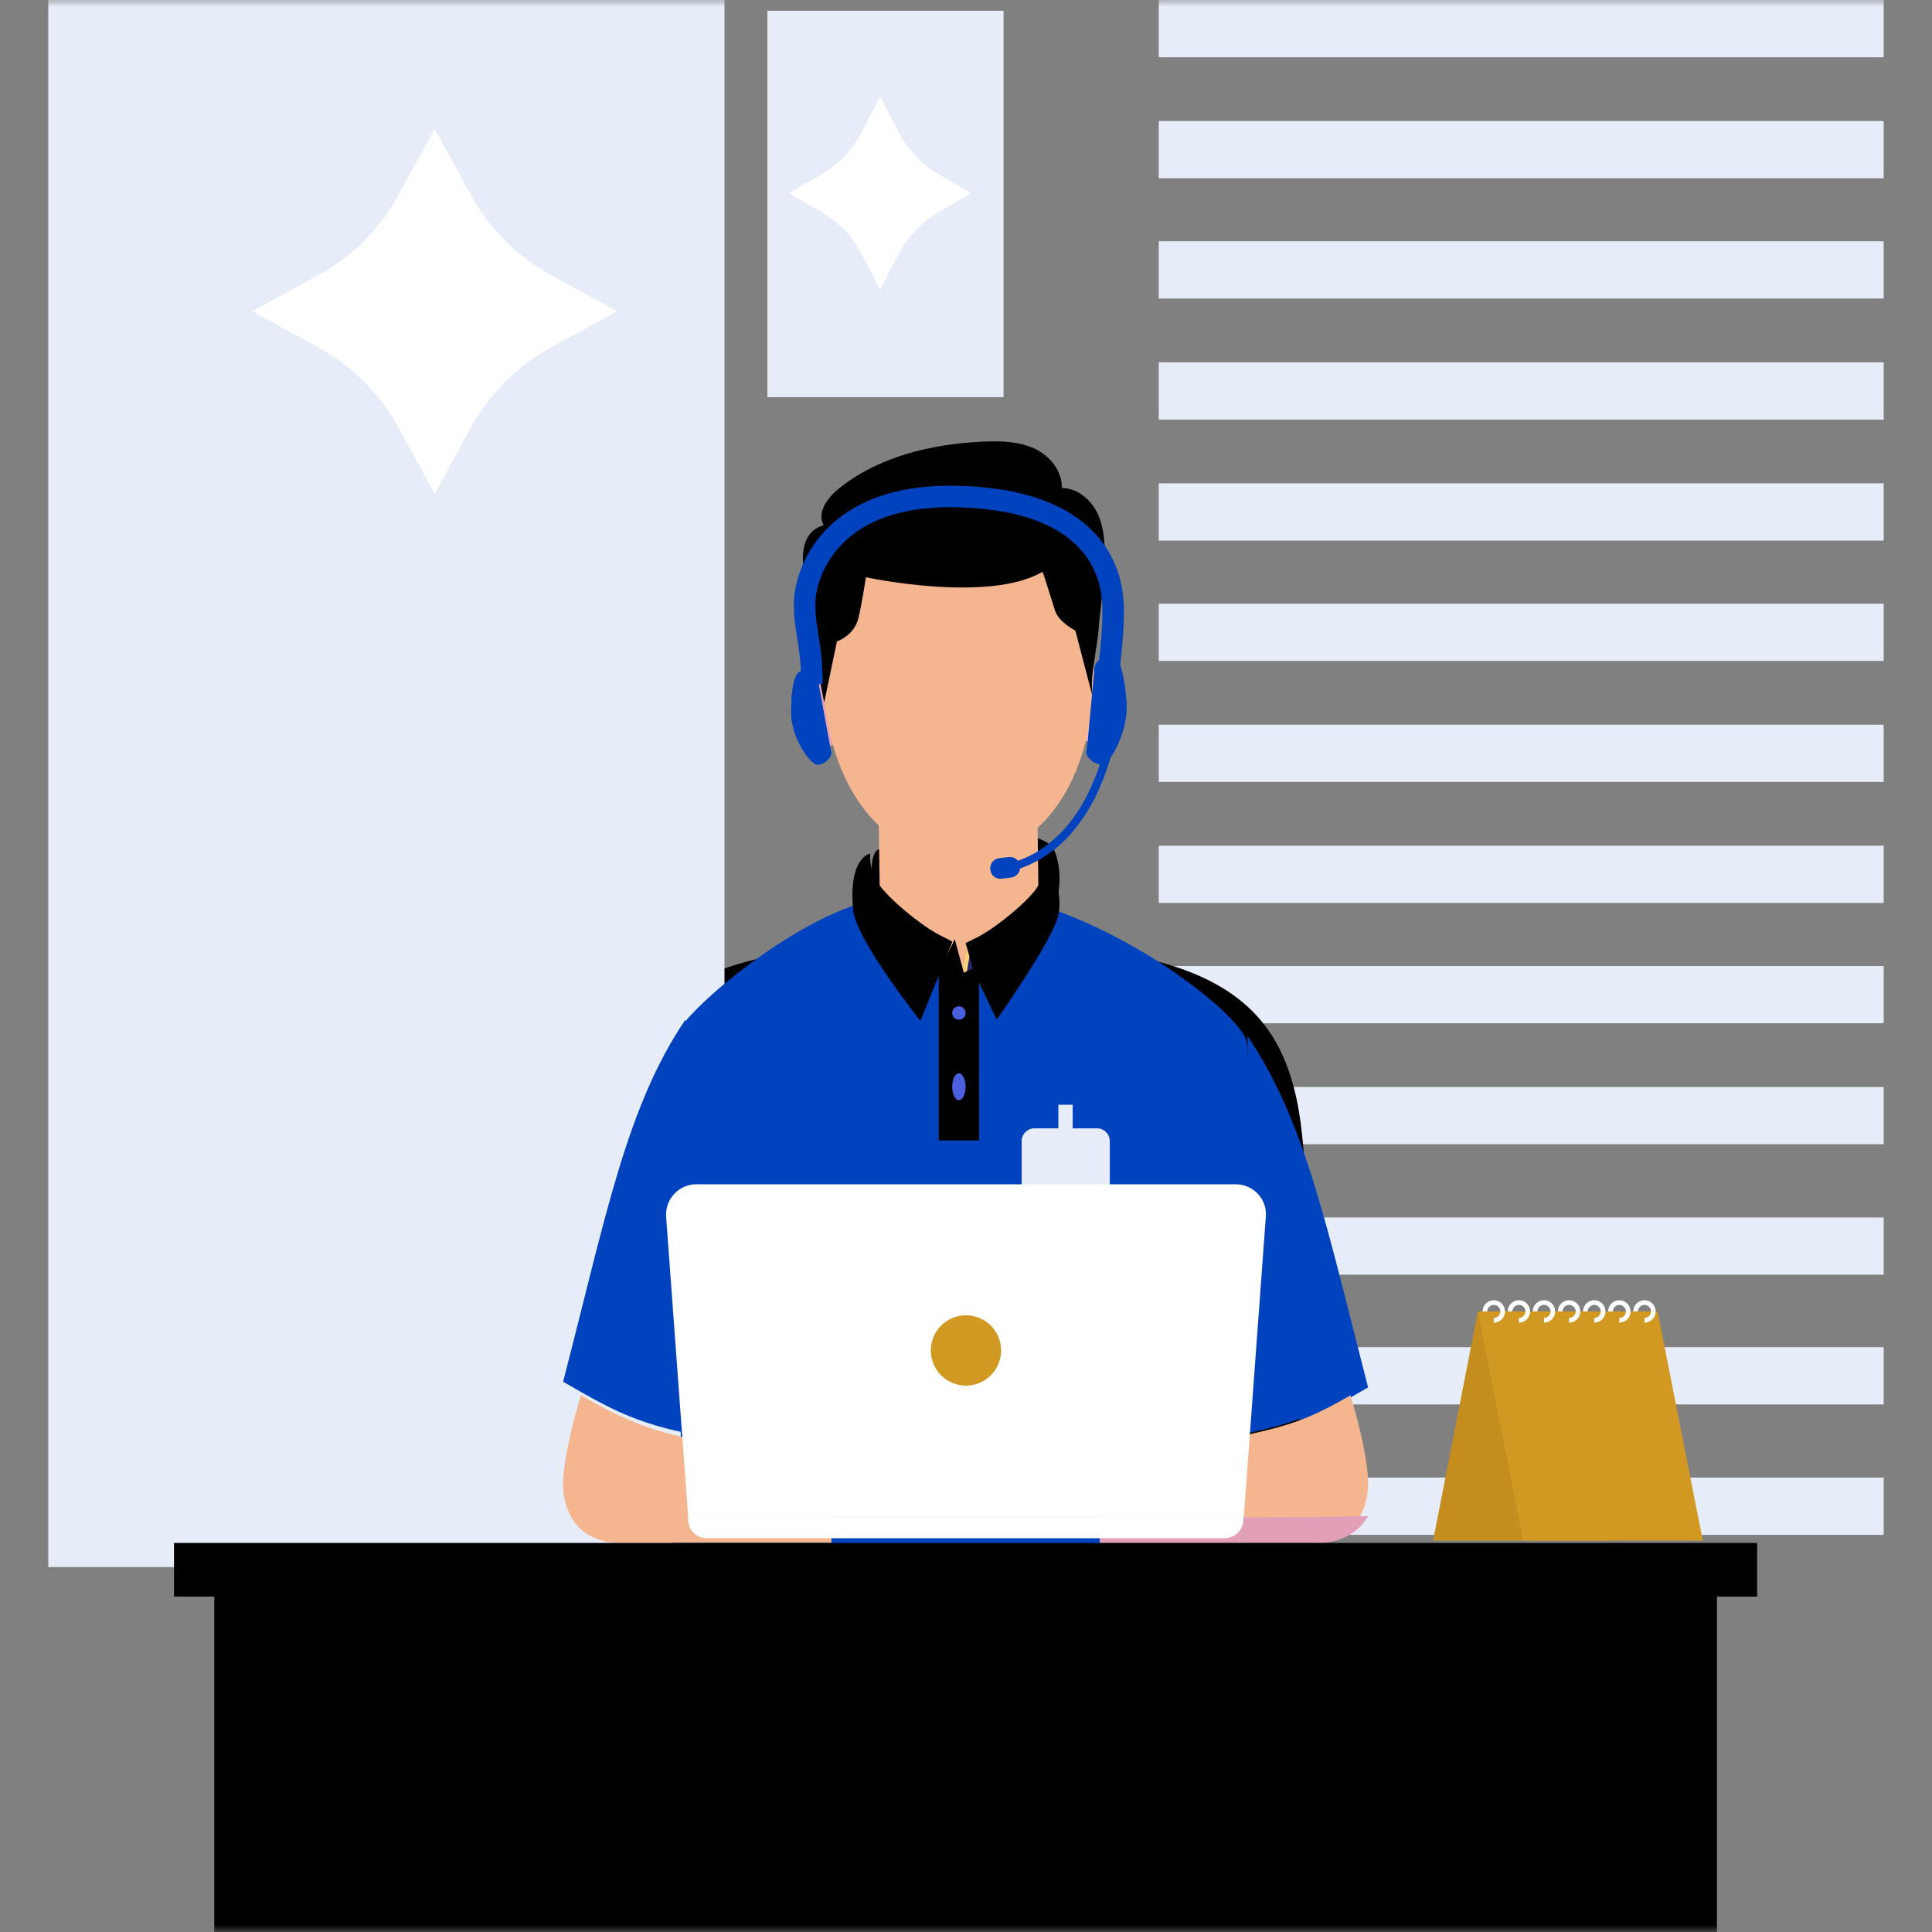 <svg width="140" height="140" viewBox="0 0 140 140" fill="none" xmlns="http://www.w3.org/2000/svg">
<rect x="0" y="0" width="140" height="140" fill="#808080" stroke="none"/>
<mask id="mask0_9020_12456" style="mask-type:luminance" maskUnits="userSpaceOnUse" x="0" y="0" width="140" height="140">
<path d="M140 0H0V140H140V0Z" fill="white"/>
</mask>
<g mask="url(#mask0_9020_12456)">
<path d="M136.499 0H83.969V4.149H136.499V0Z" fill="#E6EDF9"/>
<path d="M136.499 8.768H83.969V12.916H136.499V8.768Z" fill="#E6EDF9"/>
<path d="M136.499 17.484H83.969V21.633H136.499V17.484Z" fill="#E6EDF9"/>
<path d="M136.499 26.256H83.969V30.404H136.499V26.256Z" fill="#E6EDF9"/>
<path d="M136.499 35.025H83.969V39.174H136.499V35.025Z" fill="#E6EDF9"/>
<path d="M136.499 43.744H83.969V47.893H136.499V43.744Z" fill="#E6EDF9"/>
<path d="M136.499 52.514H83.969V56.662H136.499V52.514Z" fill="#E6EDF9"/>
<path d="M136.499 61.283H83.969V65.432H136.499V61.283Z" fill="#E6EDF9"/>
<path d="M136.499 70.002H83.969V74.15H136.499V70.002Z" fill="#E6EDF9"/>
<path d="M136.499 78.768H83.969V82.916H136.499V78.768Z" fill="#E6EDF9"/>
<path d="M136.499 88.223H83.969V92.371H136.499V88.223Z" fill="#E6EDF9"/>
<path d="M136.499 97.621H83.969V101.77H136.499V97.621Z" fill="#E6EDF9"/>
<path d="M136.499 107.072H83.969V111.221H136.499V107.072Z" fill="#E6EDF9"/>
<path d="M94.358 82.264C93.322 72.352 88.198 68.236 69.018 68.236C49.838 68.236 44.686 72.352 43.678 82.264C42.642 92.176 42.978 112.56 42.978 112.56H69.018H95.058C95.058 112.56 95.394 92.176 94.358 82.264Z" fill="black"/>
<path d="M52.5 0H3.5V113.556H52.5V0Z" fill="#E6EDF9"/>
<path d="M72.721 0.779H55.609V28.779H72.721V0.779Z" fill="#E6EDF9"/>
<path d="M120.116 95.031H107.096L103.848 111.635H116.868L120.116 95.031Z" fill="#C48D1D"/>
<path d="M107.094 95.031H120.114L123.39 111.635H110.37L107.094 95.031Z" fill="#D19822"/>
<path d="M119.164 95.507C119.416 95.507 119.64 95.283 119.64 95.031C119.64 94.779 119.416 94.555 119.164 94.555C118.912 94.555 118.688 94.779 118.688 95.031H118.352C118.352 94.583 118.716 94.219 119.164 94.219C119.612 94.219 119.976 94.583 119.976 95.031C119.976 95.479 119.612 95.843 119.164 95.843V95.507Z" fill="white"/>
<path d="M117.343 95.507C117.595 95.507 117.819 95.283 117.819 95.031C117.819 94.779 117.595 94.555 117.343 94.555C117.091 94.555 116.867 94.779 116.867 95.031H116.531C116.531 94.583 116.895 94.219 117.343 94.219C117.791 94.219 118.155 94.583 118.155 95.031C118.155 95.479 117.791 95.843 117.343 95.843V95.507Z" fill="white"/>
<path d="M115.523 95.507C115.775 95.507 115.999 95.283 115.999 95.031C115.999 94.779 115.775 94.555 115.523 94.555C115.271 94.555 115.047 94.779 115.047 95.031H114.711C114.711 94.583 115.075 94.219 115.523 94.219C115.971 94.219 116.335 94.583 116.335 95.031C116.335 95.479 115.971 95.843 115.523 95.843V95.507Z" fill="white"/>
<path d="M113.703 95.507C113.955 95.507 114.179 95.283 114.179 95.031C114.179 94.779 113.955 94.555 113.703 94.555C113.451 94.555 113.227 94.779 113.227 95.031H112.891C112.891 94.583 113.255 94.219 113.703 94.219C114.151 94.219 114.515 94.583 114.515 95.031C114.515 95.479 114.151 95.843 113.703 95.843V95.507Z" fill="white"/>
<path d="M111.882 95.507C112.134 95.507 112.358 95.283 112.358 95.031C112.358 94.779 112.134 94.555 111.882 94.555C111.63 94.555 111.406 94.779 111.406 95.031H111.07C111.07 94.583 111.434 94.219 111.882 94.219C112.33 94.219 112.694 94.583 112.694 95.031C112.694 95.479 112.33 95.843 111.882 95.843V95.507Z" fill="white"/>
<path d="M110.066 95.507C110.318 95.507 110.542 95.283 110.542 95.031C110.542 94.779 110.318 94.555 110.066 94.555C109.814 94.555 109.59 94.779 109.59 95.031H109.254C109.254 94.583 109.618 94.219 110.066 94.219C110.514 94.219 110.878 94.583 110.878 95.031C110.878 95.479 110.514 95.843 110.066 95.843V95.507Z" fill="white"/>
<path d="M108.246 95.507C108.498 95.507 108.722 95.283 108.722 95.031C108.722 94.779 108.498 94.555 108.246 94.555C107.994 94.555 107.77 94.779 107.77 95.031H107.434C107.434 94.583 107.798 94.219 108.246 94.219C108.694 94.219 109.058 94.583 109.058 95.031C109.058 95.479 108.694 95.843 108.246 95.843V95.507Z" fill="white"/>
<path d="M90.144 78.75C89.921 86.39 89.474 102.636 89.418 104.028C91.374 103.687 92.882 103.289 94.279 102.778C93.189 97.098 91.374 91.559 90.815 85.794C90.452 83.379 90.424 81.051 90.144 78.75Z" fill="#0143BE"/>
<path d="M90.388 75.057C90.388 75.057 90.44 76.436 90.388 78.841C89.832 81.279 90.047 83.095 90.387 85.557C90.911 91.367 93.244 97.332 94.239 103.057C95.785 102.455 97.226 101.654 99.138 100.538C96.151 88.974 94.606 81.268 90.388 75.057Z" fill="#0143BE"/>
<path d="M50.527 104.028C50.446 104 50.339 104 50.258 103.972L50.151 103.944L49.533 103.804C46.552 103.163 44.699 102.355 42.067 100.849C41.664 100.626 41.261 100.375 40.805 100.124C43.866 88.331 45.37 80.218 49.667 73.889C49.694 73.917 50.446 102.132 50.527 104.028Z" fill="#0143BE"/>
<path d="M63.494 61.644C66.016 60.233 75.524 59.456 76.411 61.644C77.298 63.833 76.411 66.655 75.552 67.317C74.665 67.979 69.953 70.974 69.953 70.974C69.953 70.974 64.547 69.304 63.882 66.799C63.245 64.265 62.856 62.537 63.494 61.644Z" fill="black"/>
<path d="M92.147 119.308C92.063 119.56 91.867 119.756 91.671 119.924C90.271 121.268 88.647 122.22 86.883 122.948C81.535 125.132 74.871 124.964 69.215 125.244C65.743 125.412 62.467 125.244 59.359 124.684C56.811 124.264 54.375 123.564 52.023 122.668C50.567 122.108 49.139 121.464 47.739 120.736C47.291 120.484 47.039 119.952 46.899 119.476C46.759 118.888 46.983 118.272 47.207 117.712C49.811 110.992 49.475 103.376 49.111 95.704C48.915 91.728 48.719 87.668 48.551 83.524C48.439 81.172 48.047 77.14 49.083 74.872C49.867 73.164 55.887 68.012 61.011 65.94C62.999 65.156 63.867 64.96 66.023 64.764C67.255 64.652 68.459 64.596 69.607 64.596C69.915 64.596 70.251 64.596 70.587 64.624C70.979 64.652 71.399 64.68 71.819 64.764C72.463 64.848 73.107 64.988 73.751 65.128C75.123 65.464 76.523 65.94 77.867 66.5C83.887 68.992 89.347 73.304 90.243 75.208C90.355 75.46 90.439 76.216 90.467 77.364C90.551 79.856 90.411 84.224 90.187 89.404C90.019 92.96 89.823 96.88 89.599 100.856C89.263 106.792 90.215 113.12 92.007 118.356C92.147 118.664 92.259 119 92.147 119.308Z" fill="#0143BE"/>
<path d="M63.779 7L65.124 9.61C65.796 10.856 66.749 11.864 67.925 12.576L70.39 14L67.925 15.424C66.749 16.136 65.796 17.144 65.124 18.39L63.779 21L62.434 18.39C61.762 17.144 60.81 16.136 59.633 15.424L57.168 14L59.633 12.576C60.81 11.864 61.762 10.856 62.434 9.61L63.779 7Z" fill="white"/>
<path d="M70.588 64.653L69.188 69.077C69.188 69.077 60.004 77.533 59.164 82.909C58.52 87.109 59.052 113.485 59.332 124.741C56.784 124.321 54.348 123.621 51.996 122.725C50.54 122.165 49.112 121.521 47.712 120.793C47.264 120.541 47.012 120.009 46.872 119.533C46.732 118.945 46.956 118.329 47.18 117.769C49.784 111.049 49.448 103.433 49.084 95.761C48.888 91.785 48.692 87.725 48.524 83.581C48.412 81.229 48.02 77.197 49.056 74.929C49.84 73.221 55.86 68.069 60.984 65.997C62.972 65.213 63.84 65.017 65.996 64.821C67.228 64.709 68.432 64.653 69.58 64.653C69.944 64.625 70.28 64.653 70.588 64.653Z" fill="#0143BE"/>
<path d="M75.767 65.493C73.891 67.817 71.791 69.609 69.607 70.953C66.639 69.189 64.287 66.529 63.195 65.129C63.391 65.073 63.587 65.017 63.755 64.961L63.615 55.385L75.123 55.217L75.235 63.561L75.263 65.297C75.431 65.381 75.599 65.437 75.767 65.493Z" fill="#F5B58F"/>
<path d="M60.031 48.634C57.735 48.578 57.343 50.566 57.567 51.658C57.791 52.75 59.191 55.046 60.843 53.646C60.983 49.054 60.031 48.634 60.031 48.634Z" fill="#E2A0B8"/>
<path d="M78.876 48.382C81.172 48.242 81.62 50.23 81.424 51.322C81.228 52.414 79.912 54.738 78.204 53.394C77.924 48.83 78.876 48.382 78.876 48.382Z" fill="#FFBBCC"/>
<path d="M79.265 48.83C79.265 55.578 76.101 62.046 69.633 62.13C68.821 62.13 68.065 62.046 67.337 61.85C62.353 60.59 59.777 54.962 59.637 49.082C59.497 43.594 60.589 39.562 63.949 37.63C65.321 36.846 67.085 36.426 69.269 36.398C76.885 36.286 79.265 42.418 79.265 48.83Z" fill="#F5B58F"/>
<path d="M79.604 45.667C79.52 46.619 79.268 47.823 79.156 48.971C79.1 49.559 79.1 50.119 79.212 50.623L77.924 45.695C77.924 45.695 76.692 45.079 76.44 44.211C75.88 42.447 75.572 41.439 75.544 41.439C71.596 43.735 62.748 41.831 62.748 41.831C62.748 41.831 62.44 43.847 62.188 44.855C61.852 46.087 60.648 46.479 60.648 46.479L59.724 50.903C59.724 50.903 58.156 43.175 58.184 40.431C58.184 39.367 58.548 38.387 59.696 38.051C59.696 38.051 59.696 38.051 59.668 38.023C59.192 37.155 59.948 36.091 60.732 35.447C63.616 33.095 67.48 32.171 71.232 32.003C72.464 31.947 73.78 31.975 74.9 32.479C76.048 32.983 76.972 34.103 76.944 35.363C78.204 35.363 79.268 36.399 79.688 37.575C80.5 39.899 79.772 43.231 79.604 45.667Z" fill="black"/>
<path d="M69.019 68.236L66.695 73.976C66.695 73.976 62.02 68.096 61.824 65.94C61.459 62.104 63.056 61.852 63.056 61.852C62.999 62.804 63.336 63.728 63.952 64.428C65.267 65.94 67.311 67.368 68.04 67.732C69.019 68.236 69.019 68.236 69.019 68.236Z" fill="black"/>
<path d="M69.61 70.95L68.406 70.39L69.022 68.234L69.61 70.95Z" fill="#F5D27A"/>
<path d="M70.785 70.39L69.609 70.95L70.197 68.234L70.785 70.39Z" fill="#F5D27A"/>
<path d="M70.945 70.372L69.973 70.973L70.459 68.057L70.945 70.372Z" fill="#232566"/>
<path d="M76.752 65.941C76.725 66.156 76.698 66.372 76.617 66.561C75.993 68.554 72.224 73.889 72.224 73.889L70.569 70.414L69.973 68.339C69.973 68.339 69.973 68.339 70.895 67.881C71.6 67.531 73.607 66.129 74.854 64.701C75.451 64.028 75.749 63.139 75.722 62.223C75.749 62.223 76.969 64.109 76.752 65.941Z" fill="black"/>
<path d="M69.972 70.973L68.027 70.402L69.186 68.057L69.972 70.973Z" fill="black"/>
<path d="M60.249 106.386V111.806C60.249 111.806 47.301 111.806 44.863 111.806C42.425 111.806 40.583 110.047 40.826 107.021C40.989 105.06 41.639 102.581 42.099 101.111C44.754 102.639 46.623 103.504 49.63 104.167C49.82 104.225 50.037 104.253 50.253 104.311L50.362 104.34L60.249 106.386Z" fill="#F5B58F"/>
<path d="M98.589 109.817C97.913 111.085 96.613 111.806 95.07 111.806C92.634 111.806 79.695 111.806 79.695 111.806V106.386L89.603 104.311L89.711 104.282C89.927 104.253 90.55 103.936 90.766 103.879C93.771 103.216 95.206 102.639 97.858 101.111C98.319 102.61 98.968 105.06 99.131 107.021C99.185 108.116 98.995 109.067 98.589 109.817Z" fill="#F5B58F"/>
<path d="M99.14 109.861C98.443 111.101 97.106 111.806 95.518 111.806C93.011 111.806 79.695 111.806 79.695 111.806V109.918C84.264 109.946 93.29 110.002 99.14 109.861Z" fill="#E2A0B8"/>
<path d="M68.027 70.028V82.639H70.944V70L69.641 70.569L68.027 70.028Z" fill="black"/>
<path d="M69.486 73.89C69.755 73.89 69.972 73.673 69.972 73.404C69.972 73.136 69.755 72.918 69.486 72.918C69.218 72.918 69 73.136 69 73.404C69 73.673 69.218 73.89 69.486 73.89Z" fill="#4A60DE"/>
<path d="M69.486 79.724C69.755 79.724 69.972 79.288 69.972 78.751C69.972 78.215 69.755 77.779 69.486 77.779C69.218 77.779 69 78.215 69 78.751C69 79.288 69.218 79.724 69.486 79.724Z" fill="#4A60DE"/>
<path d="M59.326 55.413C58.828 55.516 57.332 53.537 57.332 51.661C57.332 49.786 57.581 48.861 58.057 48.681C58.533 48.501 59.326 48.629 59.326 49.554C59.326 49.554 60.142 54.103 60.233 54.462C60.346 54.822 59.847 55.336 59.326 55.413Z" fill="#0143BE"/>
<path d="M79.787 55.415C79.737 55.415 79.688 55.415 79.639 55.386C79.123 55.27 78.657 54.805 78.73 54.456C78.804 54.048 79.271 48.812 79.271 48.812C79.197 47.765 80.057 47.532 80.573 47.678C80.646 47.707 80.745 47.736 80.818 47.823C81.211 48.172 81.481 49.191 81.629 50.965C81.776 53.059 80.352 55.474 79.787 55.415Z" fill="#0143BE"/>
<path d="M58.836 49.584C58.836 46.621 58.305 45.837 58.305 43.745C58.305 41.654 60.093 35.612 69.707 35.99C79.349 36.338 80.467 41.509 80.634 43.484C80.802 45.459 80.243 49.351 80.243 49.351" stroke="#0143BE" stroke-width="1.556" stroke-miterlimit="10"/>
<path d="M79.839 55.415C79.791 55.415 79.743 55.415 79.695 55.386C80.006 53.926 80.483 51.214 80.841 47.639C81.224 47.996 81.486 49.039 81.629 50.857C81.773 53.002 80.388 55.475 79.839 55.415Z" fill="#0143BE"/>
<path d="M59.276 55.413C58.79 55.517 57.332 53.518 57.332 51.623C57.332 49.728 57.575 48.793 58.039 48.611C58.039 48.637 58.68 53.778 59.276 55.413Z" fill="#0143BE"/>
<path d="M80.331 52.977C80.303 53.229 79.911 55.385 78.791 57.597C78.231 58.717 77.475 59.837 76.467 60.733C75.459 61.657 74.227 62.357 72.715 62.665L72.827 63.225C74.535 62.889 75.879 62.077 76.971 61.069C78.595 59.529 79.575 57.541 80.135 55.945C80.723 54.321 80.891 53.089 80.891 53.089L80.331 52.977Z" fill="#0143BE"/>
<path d="M73.273 63.589L72.601 63.673C72.181 63.729 71.817 63.449 71.761 63.029C71.705 62.609 71.985 62.245 72.405 62.189L73.077 62.105C73.497 62.049 73.861 62.329 73.917 62.749C73.973 63.141 73.693 63.533 73.273 63.589Z" fill="#0143BE"/>
<path d="M124.416 114.723H15.527V140H124.416V114.723Z" fill="black"/>
<path d="M31.5 9.334L34.2 14.269C35.504 16.597 37.459 18.552 39.787 19.856L44.722 22.556L39.787 25.256C37.459 26.56 35.504 28.515 34.2 30.843L31.5 35.778L28.799 30.843C27.496 28.515 25.54 26.56 23.212 25.256L18.277 22.556L23.212 19.856C25.54 18.552 27.496 16.597 28.799 14.269L31.5 9.334Z" fill="white"/>
<path d="M79.495 92.122H74.959C74.455 92.122 74.035 91.702 74.035 91.198V82.686C74.035 82.182 74.455 81.762 74.959 81.762H79.495C79.999 81.762 80.419 82.182 80.419 82.686V91.198C80.391 91.73 79.999 92.122 79.495 92.122Z" fill="#E6EDF9"/>
<path d="M77.731 80.055H76.695V83.527H77.731V80.055Z" fill="#E6EDF9"/>
<path d="M90.13 109.926H49.867L48.27 88.17C48.187 86.882 49.194 85.818 50.455 85.818H89.543C90.831 85.818 91.838 86.91 91.727 88.17L90.13 109.926Z" fill="white"/>
<path d="M88.731 111.466H51.211C50.455 111.466 49.867 110.85 49.867 110.122V109.926H90.103V110.122C90.103 110.85 89.487 111.466 88.731 111.466Z" fill="white"/>
<path d="M70.972 100.214C72.272 99.675 72.89 98.184 72.351 96.884C71.813 95.584 70.322 94.967 69.022 95.505C67.722 96.044 67.105 97.534 67.643 98.835C68.182 100.135 69.672 100.752 70.972 100.214Z" fill="#D19822"/>
<path d="M127.331 111.807H12.609V115.696H127.331V111.807Z" fill="black"/>
</g>
</svg>
